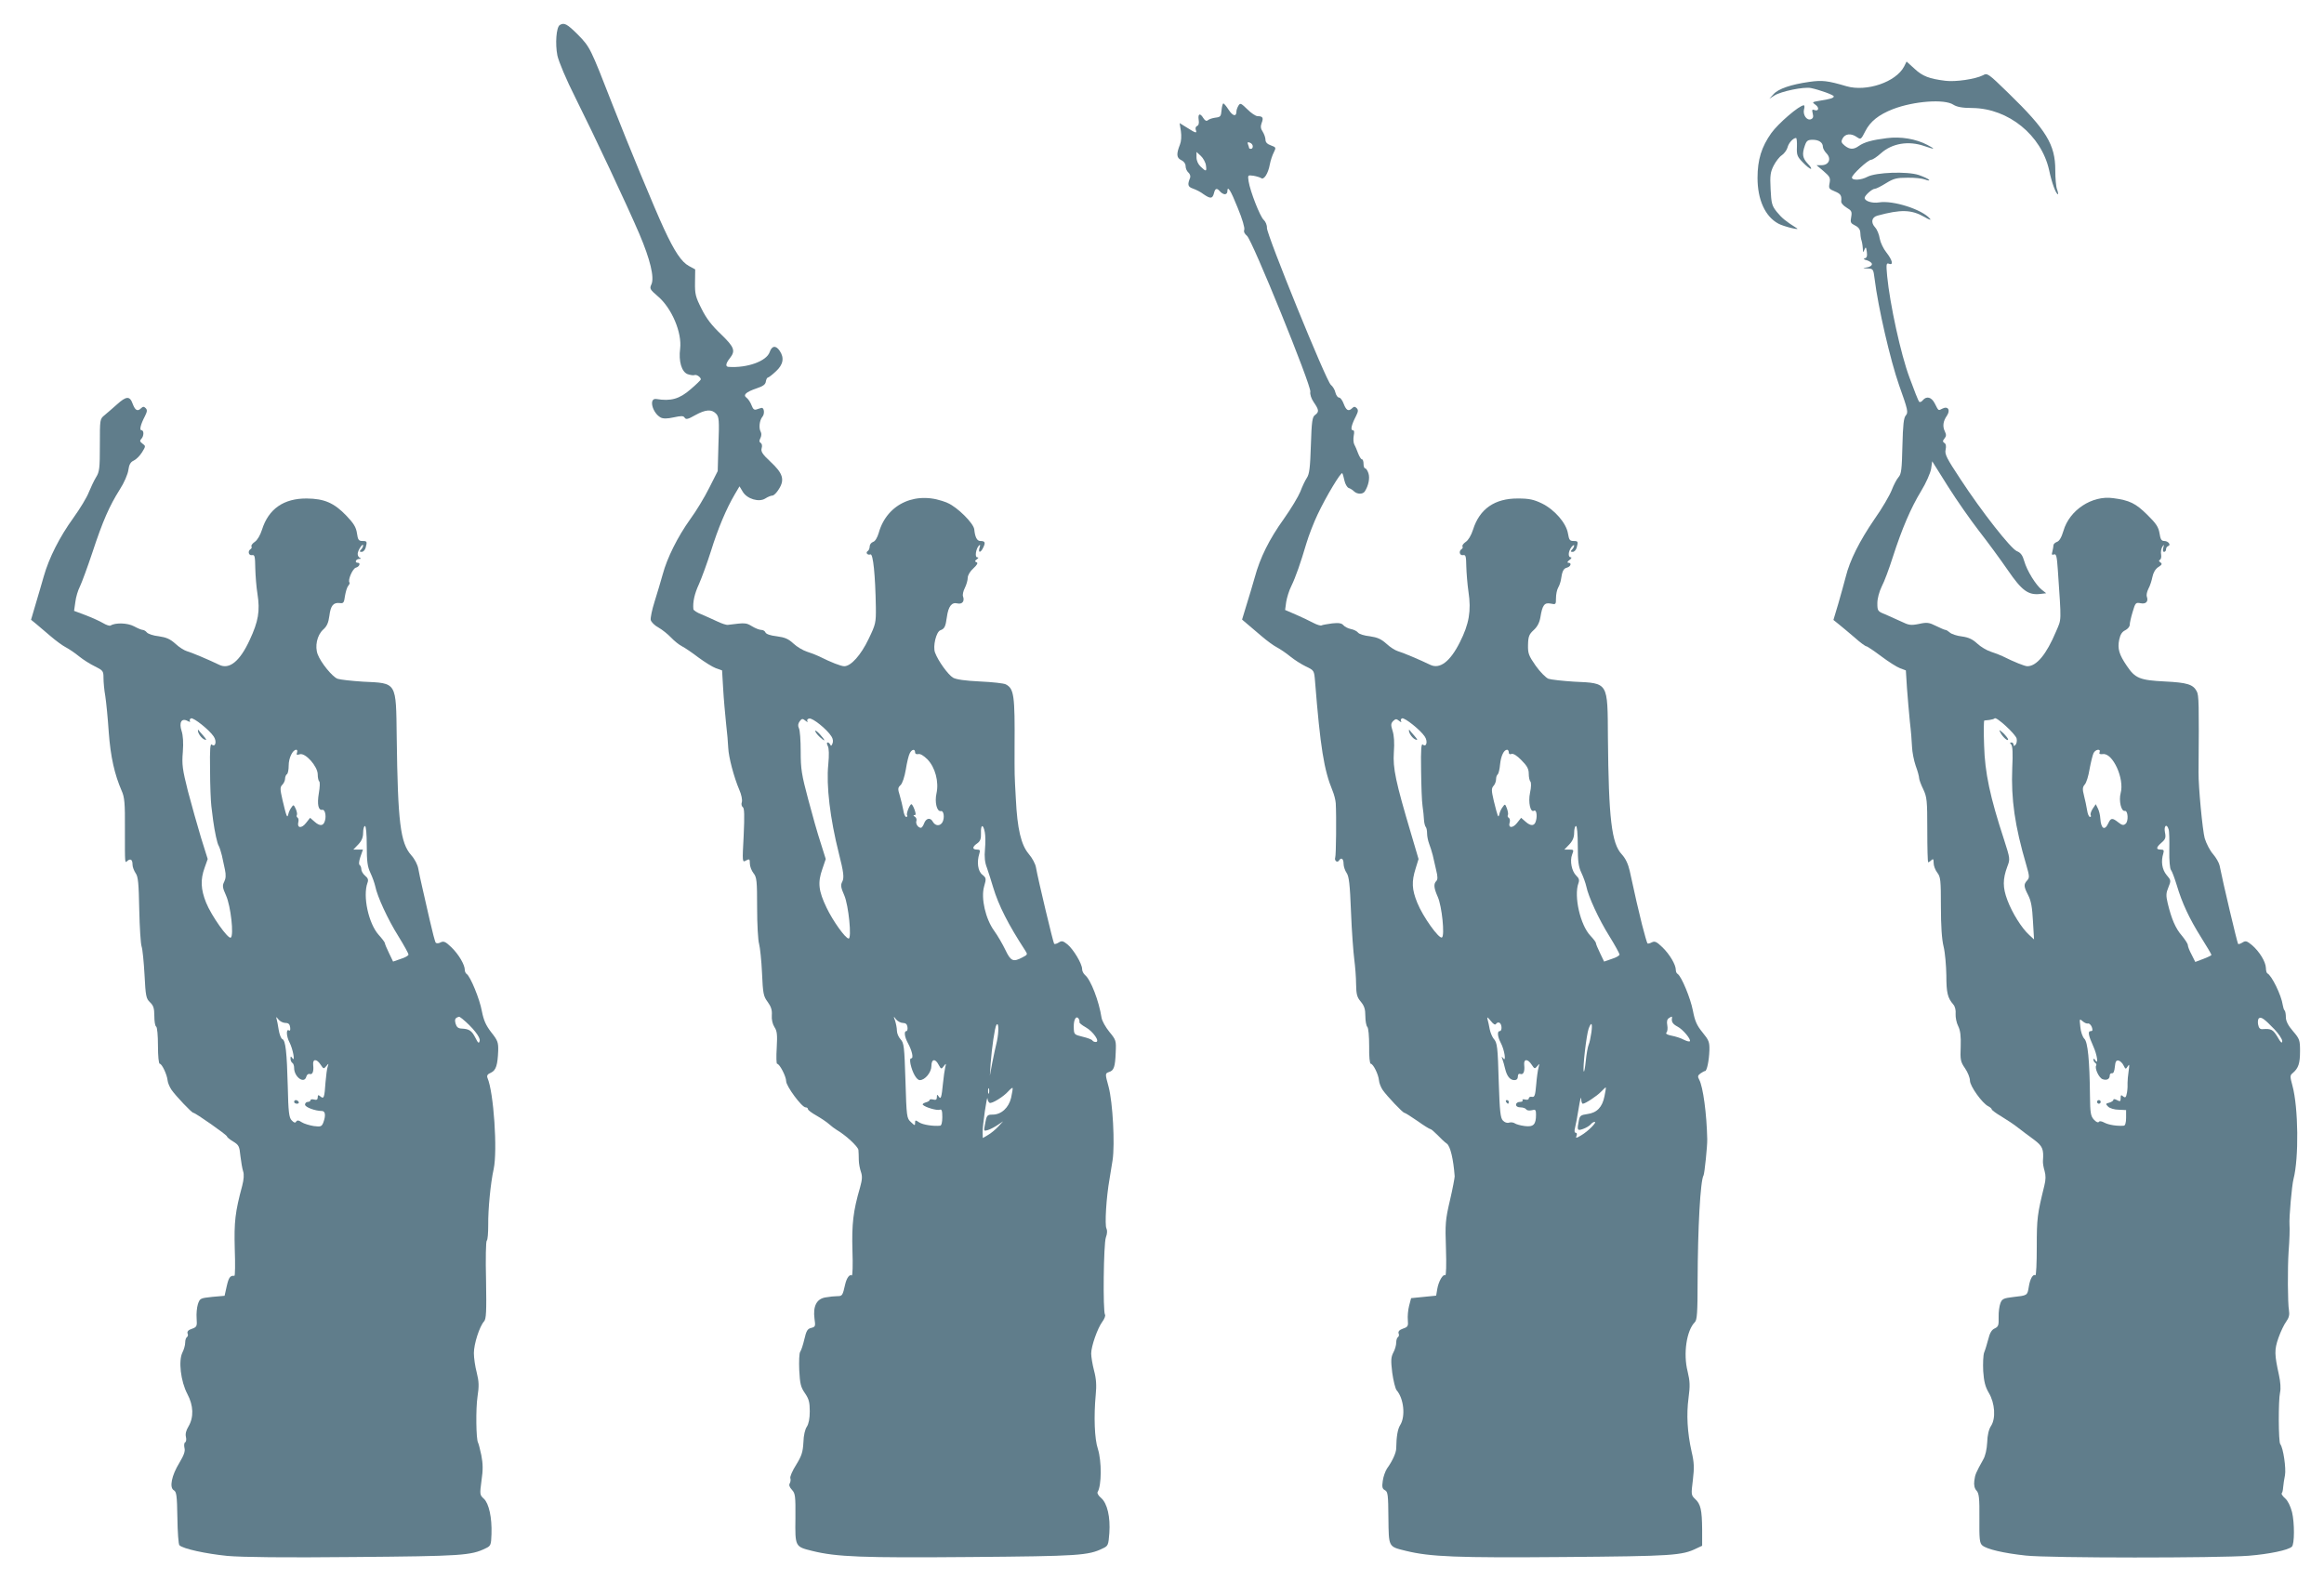 <?xml version="1.0" standalone="no"?>
<!DOCTYPE svg PUBLIC "-//W3C//DTD SVG 20010904//EN"
 "http://www.w3.org/TR/2001/REC-SVG-20010904/DTD/svg10.dtd">
<svg version="1.0" xmlns="http://www.w3.org/2000/svg"
 width="1280pt" height="871pt" viewBox="0 0 1280 871"
 preserveAspectRatio="xMidYMid meet">
<g transform="translate(0,871) scale(0.1,-0.1)"
fill="#607d8b" stroke="none">
<path d="M3083 8572 c-19 -12 -26 -103 -13 -168 8 -35 47 -129 100 -234 104
-208 283 -589 352 -750 59 -139 83 -238 66 -276 -11 -24 -9 -28 35 -66 77 -65
134 -201 123 -289 -9 -69 8 -127 41 -140 15 -5 32 -8 39 -5 11 4 34 -12 34
-24 0 -3 -25 -28 -57 -55 -61 -53 -108 -66 -188 -53 -43 7 -23 -76 24 -102 14
-7 36 -7 72 1 42 9 53 9 60 -2 7 -11 18 -9 58 14 58 32 91 34 116 7 15 -17 17
-35 12 -167 l-4 -148 -47 -93 c-26 -52 -72 -128 -103 -170 -71 -99 -129 -216
-153 -306 -11 -39 -31 -107 -45 -151 -14 -44 -23 -89 -21 -100 3 -12 22 -31
43 -42 21 -12 52 -37 69 -55 17 -18 44 -40 60 -48 16 -8 57 -36 91 -62 34 -25
77 -52 96 -59 l34 -12 6 -101 c3 -56 11 -141 16 -191 6 -49 11 -110 12 -135 2
-50 31 -161 61 -231 12 -27 17 -55 14 -67 -4 -11 -2 -23 5 -28 9 -5 10 -46 5
-156 -8 -149 -8 -150 13 -138 19 10 21 8 21 -17 0 -15 9 -39 20 -53 18 -22 20
-42 20 -190 0 -91 5 -181 11 -200 5 -19 13 -91 16 -160 5 -114 8 -128 31 -159
19 -26 25 -45 23 -73 -2 -24 4 -49 14 -65 15 -22 17 -42 13 -115 -3 -48 -2
-88 2 -88 14 0 50 -70 50 -96 0 -27 86 -144 107 -144 7 0 13 -4 13 -10 0 -5
21 -21 48 -36 26 -15 57 -36 69 -47 12 -11 31 -25 41 -31 50 -29 119 -93 120
-111 1 -11 2 -36 2 -55 0 -19 6 -49 12 -66 8 -23 7 -42 -5 -85 -38 -130 -46
-201 -42 -347 3 -82 1 -141 -4 -138 -12 8 -28 -14 -36 -49 -14 -62 -16 -65
-43 -65 -15 0 -44 -3 -66 -7 -48 -8 -69 -48 -60 -117 6 -42 5 -45 -18 -51 -21
-5 -27 -16 -38 -63 -7 -31 -18 -63 -23 -69 -5 -7 -7 -52 -5 -100 4 -75 8 -94
31 -127 22 -32 27 -50 27 -100 0 -41 -6 -69 -16 -85 -10 -14 -18 -48 -19 -86
-3 -53 -9 -74 -40 -124 -21 -33 -35 -66 -32 -74 3 -8 1 -20 -3 -28 -6 -9 -2
-21 12 -36 18 -20 20 -33 19 -156 -2 -157 -2 -157 91 -180 136 -34 279 -39
874 -34 596 5 648 8 729 48 28 13 30 18 35 84 6 88 -11 163 -45 193 -15 12
-23 27 -20 32 23 37 23 171 2 238 -19 56 -23 180 -12 299 5 50 3 87 -9 132 -9
34 -16 77 -16 95 0 40 35 140 62 176 11 15 18 33 14 38 -12 19 -8 391 5 426 8
21 8 39 3 49 -10 18 -1 172 17 272 5 33 13 80 17 105 13 89 1 316 -22 403 -20
73 -20 74 3 82 26 8 33 28 36 107 3 66 2 69 -35 114 -21 26 -40 60 -43 78 -14
91 -59 209 -91 235 -9 8 -16 22 -16 33 0 29 -48 109 -81 136 -24 19 -31 21
-48 10 -11 -7 -22 -10 -25 -7 -5 5 -89 356 -100 420 -3 20 -21 53 -40 75 -42
50 -63 137 -71 304 -8 142 -7 126 -7 285 2 285 -3 321 -48 345 -11 6 -75 13
-142 16 -83 4 -132 11 -149 21 -27 16 -82 92 -99 138 -13 34 6 114 29 123 23
8 29 20 36 72 8 60 27 84 58 76 27 -6 41 12 31 39 -3 8 1 29 10 46 9 18 16 43
16 56 0 14 13 36 31 52 22 21 27 30 17 34 -10 4 -10 7 2 16 10 7 11 11 2 11
-14 0 -7 48 10 65 7 7 8 2 3 -12 -9 -31 7 -29 21 2 13 27 9 35 -17 35 -18 0
-29 22 -33 64 -4 34 -93 122 -146 145 -167 72 -334 0 -380 -164 -8 -27 -20
-47 -31 -50 -11 -4 -19 -15 -19 -25 0 -10 -5 -22 -10 -25 -15 -9 -2 -25 14
-19 15 6 27 -114 30 -291 1 -86 -1 -94 -40 -175 -42 -88 -97 -150 -134 -150
-18 0 -72 21 -140 55 -14 7 -43 18 -65 25 -22 7 -56 27 -75 45 -28 26 -47 34
-92 40 -35 4 -58 12 -62 21 -3 8 -13 14 -23 14 -10 0 -33 9 -51 20 -33 20 -37
20 -132 8 -8 -2 -35 7 -60 19 -25 12 -64 29 -87 39 -24 9 -43 22 -44 28 -4 40
6 85 31 139 15 34 45 116 66 182 38 123 85 234 131 312 l26 44 18 -30 c24 -40
90 -59 124 -37 14 9 31 16 39 16 8 0 24 16 36 36 33 52 22 87 -46 150 -46 43
-54 57 -49 75 4 13 2 24 -5 29 -9 5 -9 13 -2 26 6 12 7 26 2 35 -12 20 -7 64
9 83 14 16 10 52 -5 49 -5 -1 -17 -5 -26 -8 -13 -5 -20 0 -28 21 -6 16 -18 35
-27 42 -23 16 -6 32 55 53 34 11 48 21 50 37 2 12 7 22 11 22 4 0 24 15 44 34
41 37 48 75 21 114 -21 31 -43 28 -55 -8 -18 -50 -124 -88 -226 -81 -19 1 -16
19 7 48 32 41 25 60 -49 132 -50 47 -81 87 -107 140 -33 65 -37 81 -36 145 l1
72 -35 19 c-40 22 -78 77 -138 207 -49 105 -197 463 -283 683 -122 313 -123
315 -189 383 -61 61 -77 69 -101 54z m1496 -3918 c9 -13 11 -29 6 -40 -5 -13
-9 -15 -12 -6 -3 6 -9 12 -14 12 -6 0 -6 -7 0 -19 7 -12 8 -49 3 -102 -12
-116 10 -299 58 -489 27 -106 30 -135 19 -157 -10 -18 -8 -32 11 -75 24 -55
42 -239 24 -238 -18 1 -86 96 -121 169 -45 93 -50 139 -24 213 l19 56 -28 89
c-16 48 -47 157 -69 241 -36 135 -41 166 -41 263 0 61 -4 118 -10 128 -6 13
-5 24 4 37 12 16 16 17 32 4 10 -8 15 -10 11 -3 -4 7 0 13 10 15 19 4 97 -59
122 -98z m461 -88 c0 -9 7 -12 18 -10 10 3 29 -8 50 -29 43 -44 64 -124 50
-187 -11 -49 2 -102 24 -98 16 4 22 -36 9 -61 -13 -23 -39 -22 -53 2 -13 25
-37 21 -48 -8 -5 -14 -13 -25 -18 -25 -15 0 -30 22 -25 37 3 8 0 19 -8 24 -9
5 -10 9 -2 9 8 0 8 7 0 30 -6 17 -14 30 -17 30 -9 0 -30 -52 -24 -61 3 -5 1
-9 -5 -9 -6 0 -13 17 -16 38 -4 20 -12 56 -19 79 -12 38 -11 44 4 58 10 9 22
45 29 86 6 39 16 80 22 90 11 22 29 25 29 5z m384 -440 c4 -19 4 -61 1 -94 -4
-42 -1 -73 11 -103 8 -24 24 -72 34 -107 30 -100 84 -206 176 -347 15 -23 14
-24 -15 -39 -51 -27 -64 -21 -94 42 -15 31 -42 78 -61 104 -48 66 -74 180 -56
244 13 45 12 48 -10 66 -24 19 -31 69 -16 116 6 18 3 22 -13 22 -27 0 -27 15
1 34 17 12 22 25 21 56 -2 49 12 53 21 6z m-451 -1051 c15 0 23 -7 25 -22 2
-13 -1 -23 -6 -23 -14 0 -10 -32 8 -65 23 -42 33 -85 19 -85 -7 0 -8 -11 -4
-32 11 -49 34 -88 51 -88 29 0 64 43 64 78 0 39 21 43 40 6 13 -24 15 -25 28
-7 13 17 14 16 8 -7 -3 -14 -9 -52 -12 -85 -8 -81 -12 -94 -24 -75 -8 12 -10
12 -10 -4 0 -13 -5 -17 -20 -13 -11 3 -20 2 -20 -3 0 -4 -10 -10 -22 -13 -12
-4 -19 -9 -15 -13 13 -14 79 -33 93 -27 11 4 14 -6 14 -41 0 -29 -5 -47 -12
-47 -37 -4 -95 5 -115 18 -21 14 -23 14 -23 -3 0 -16 -2 -15 -23 5 -23 21 -24
28 -30 228 -6 188 -8 208 -27 228 -11 12 -20 33 -20 47 0 15 -5 39 -10 55 -10
27 -9 27 5 8 9 -11 26 -20 38 -20z m972 5 c-2 -4 13 -17 35 -29 41 -23 81 -81
55 -81 -8 0 -16 4 -19 9 -3 5 -27 14 -53 20 -48 12 -48 12 -49 54 -1 42 14 66
28 44 3 -6 5 -14 3 -17z m-454 -105 c-7 -27 -18 -81 -26 -120 l-13 -70 4 65
c7 91 23 201 32 214 13 20 14 -37 3 -89z m-44 -287 c-3 -7 -5 -2 -5 12 0 14 2
19 5 13 2 -7 2 -19 0 -25z m122 -25 c-13 -55 -54 -93 -102 -93 -30 0 -33 -3
-42 -54 -7 -37 -7 -38 16 -31 13 4 38 17 54 28 l30 20 -27 -29 c-15 -16 -40
-37 -56 -46 l-29 -17 -1 32 c-1 34 25 214 27 185 1 -9 5 -19 11 -23 11 -7 77
33 104 64 11 12 21 20 23 18 2 -2 -2 -26 -8 -54z"/>
<path d="M4490 4683 c0 -5 11 -20 25 -33 14 -13 25 -21 25 -17 0 3 -11 18 -25
33 -14 15 -25 23 -25 17z"/>
<path d="M10487 8343 c-45 -85 -206 -140 -317 -108 -105 31 -134 34 -205 24
-99 -14 -171 -38 -197 -68 l-23 -25 28 18 c37 23 162 49 201 41 48 -10 126
-38 126 -46 0 -9 -20 -15 -78 -24 -42 -7 -43 -8 -23 -22 23 -16 18 -38 -6 -29
-12 5 -14 1 -9 -19 5 -19 2 -27 -10 -32 -23 -8 -45 24 -38 54 4 12 3 23 -1 23
-25 0 -140 -99 -179 -153 -54 -76 -76 -147 -76 -247 0 -120 42 -213 115 -252
29 -16 125 -39 101 -25 -62 39 -82 56 -110 90 -27 34 -30 46 -34 125 -4 76 -1
94 17 130 12 23 32 49 45 57 13 9 27 28 31 42 6 25 30 52 47 53 4 0 6 -22 5
-49 -2 -45 2 -54 32 -85 19 -20 39 -36 45 -36 5 0 -2 13 -17 28 -29 31 -33 52
-16 101 9 26 16 31 43 31 34 0 56 -15 56 -39 0 -8 9 -25 21 -37 27 -29 12 -64
-29 -64 l-27 0 39 -33 c35 -30 38 -37 33 -65 -6 -29 -4 -33 28 -46 34 -14 39
-23 36 -56 -1 -9 13 -24 30 -34 27 -16 30 -22 25 -51 -6 -30 -3 -35 21 -47 19
-9 28 -22 29 -38 1 -14 2 -29 4 -35 6 -20 8 -30 10 -55 1 -23 2 -23 9 -5 7 17
9 15 13 -12 3 -24 0 -33 -11 -36 -10 -2 -6 -7 12 -11 15 -5 27 -14 27 -21 0
-8 -12 -16 -27 -18 -27 -4 -27 -4 3 -6 31 -1 32 -3 39 -58 19 -155 86 -446
135 -586 48 -134 51 -149 37 -165 -12 -13 -16 -51 -19 -168 -3 -129 -6 -155
-21 -172 -10 -11 -27 -43 -38 -72 -11 -28 -53 -101 -95 -160 -82 -120 -136
-227 -158 -317 -8 -32 -27 -98 -41 -148 l-27 -90 31 -25 c17 -14 56 -46 86
-72 30 -27 59 -48 64 -48 5 0 42 -25 82 -55 40 -30 87 -60 104 -66 l32 -12 6
-96 c4 -53 11 -136 16 -186 6 -49 11 -112 12 -140 1 -27 10 -74 20 -103 11
-29 19 -60 19 -68 0 -8 10 -36 23 -62 20 -43 22 -61 22 -224 0 -98 2 -178 5
-178 3 0 11 5 18 12 9 9 12 6 12 -16 0 -15 9 -39 20 -53 18 -23 20 -41 20
-187 0 -106 5 -182 15 -221 8 -33 14 -104 15 -158 0 -96 7 -124 38 -160 10
-11 15 -32 13 -53 -1 -18 5 -49 14 -66 12 -24 16 -55 14 -113 -3 -73 -1 -84
24 -120 15 -22 27 -52 27 -68 0 -30 68 -125 101 -141 10 -5 19 -13 19 -17 0
-4 24 -22 53 -39 28 -17 71 -45 93 -63 23 -18 62 -47 88 -66 46 -35 53 -51 48
-116 -1 -11 3 -36 9 -55 7 -25 7 -48 -1 -80 -39 -159 -42 -180 -42 -338 0 -89
-3 -160 -8 -157 -13 8 -29 -19 -36 -64 -8 -48 -7 -47 -87 -56 -51 -6 -60 -10
-69 -33 -6 -15 -11 -50 -10 -78 1 -44 -1 -52 -22 -62 -16 -7 -27 -25 -35 -59
-7 -26 -17 -60 -23 -74 -5 -14 -7 -60 -5 -102 4 -57 11 -86 31 -120 34 -57 39
-141 12 -182 -12 -18 -20 -51 -21 -90 -2 -38 -10 -75 -22 -95 -40 -72 -45 -83
-49 -117 -3 -24 1 -42 12 -54 14 -15 17 -41 16 -153 -1 -114 1 -136 16 -149
24 -21 118 -43 240 -56 127 -14 1060 -14 1227 -1 112 9 219 31 238 50 15 13
15 132 1 190 -9 34 -23 63 -38 76 -14 12 -22 25 -19 28 4 3 7 18 8 33 1 16 6
45 10 66 7 37 -9 151 -26 172 -10 13 -11 240 -1 285 5 21 2 58 -6 95 -25 114
-26 139 -3 205 12 34 31 74 43 90 15 21 19 37 15 62 -7 38 -8 233 -2 323 5 63
7 127 5 148 -3 38 13 218 22 252 30 115 27 395 -6 515 -14 52 -14 56 3 70 30
26 39 52 39 119 0 61 -2 68 -39 111 -27 31 -39 56 -39 76 0 17 -3 34 -7 38 -4
3 -8 17 -10 29 -8 56 -62 165 -85 175 -4 2 -8 16 -8 30 -1 34 -36 91 -77 126
-28 23 -35 25 -52 14 -11 -7 -22 -10 -24 -8 -5 6 -84 340 -102 432 -3 15 -19
43 -36 63 -17 19 -37 58 -46 87 -12 43 -35 285 -34 363 3 381 2 425 -10 447
-20 38 -53 48 -175 54 -138 7 -164 17 -210 86 -43 63 -52 95 -42 144 6 29 16
44 33 52 14 7 25 20 25 30 0 10 7 42 16 71 15 51 17 53 44 48 30 -6 44 10 34
37 -3 8 1 27 9 43 9 16 18 45 22 65 5 24 16 43 32 54 21 13 23 18 12 26 -9 6
-10 11 -3 14 6 3 9 15 7 28 -3 14 0 32 6 43 11 16 11 16 6 -4 -4 -14 -2 -23 4
-23 6 0 11 6 11 14 0 8 5 16 12 18 17 6 0 28 -22 28 -15 0 -21 9 -26 43 -6 34
-18 53 -68 102 -63 62 -96 79 -188 91 -116 16 -240 -66 -273 -180 -11 -37 -23
-57 -36 -61 -10 -4 -19 -12 -19 -18 0 -7 -3 -22 -6 -35 -5 -17 -3 -21 9 -16
12 4 16 -10 21 -85 20 -297 21 -267 -10 -340 -53 -126 -107 -191 -158 -191
-14 0 -72 23 -136 55 -14 7 -43 18 -65 25 -22 7 -56 27 -75 45 -26 24 -48 34
-84 39 -27 3 -57 13 -66 21 -9 8 -20 15 -25 15 -4 0 -28 10 -52 22 -38 19 -50
21 -94 11 -45 -9 -56 -7 -97 13 -26 12 -66 30 -89 40 -41 16 -43 19 -43 61 0
26 10 63 24 92 14 26 41 99 61 162 51 158 99 270 156 364 27 44 51 99 55 122
l6 42 86 -137 c47 -75 125 -186 172 -247 47 -60 118 -157 158 -215 78 -114
113 -139 178 -132 l34 4 -24 19 c-33 26 -82 105 -97 158 -9 32 -20 47 -41 55
-34 15 -193 217 -310 396 -76 115 -88 138 -82 163 4 19 2 32 -7 37 -10 7 -10
11 1 25 10 12 10 21 2 38 -14 28 -10 57 11 87 21 31 6 55 -25 39 -23 -12 -20
-14 -42 29 -18 35 -45 42 -66 17 -7 -9 -16 -12 -20 -8 -4 4 -28 64 -53 133
-48 128 -108 405 -123 559 -6 66 -5 74 10 68 26 -10 19 20 -14 62 -17 21 -33
55 -37 77 -3 21 -14 49 -25 61 -25 27 -20 56 12 65 129 35 187 34 259 -7 27
-16 39 -19 31 -10 -42 51 -205 103 -281 90 -37 -6 -79 7 -79 25 0 13 41 50 56
50 7 0 35 14 62 31 42 26 59 30 118 30 38 1 82 -4 97 -10 16 -6 26 -7 22 -2
-3 5 -28 17 -57 27 -64 21 -235 15 -283 -10 -35 -19 -85 -21 -85 -4 0 16 89
98 106 98 8 0 32 16 53 35 62 56 153 71 241 40 58 -20 63 -18 15 7 -63 33
-146 47 -223 37 -81 -10 -124 -22 -154 -43 -29 -21 -51 -20 -78 2 -19 16 -21
22 -11 40 14 26 47 29 78 7 22 -15 23 -14 47 33 27 53 73 90 152 121 115 44
284 57 333 24 19 -12 49 -18 106 -18 198 -3 378 -150 421 -342 15 -72 38 -133
49 -133 2 0 0 12 -5 26 -6 14 -10 62 -10 107 0 140 -49 221 -258 424 -113 110
-116 112 -141 98 -42 -21 -151 -37 -206 -30 -89 11 -126 25 -170 66 l-44 40
-14 -28z m620 -3701 c3 -13 0 -29 -6 -35 -8 -8 -11 -8 -11 1 0 7 -5 12 -12 12
-9 0 -9 -3 -1 -11 8 -8 10 -49 6 -129 -7 -173 14 -319 77 -534 18 -62 19 -71
5 -86 -20 -22 -19 -33 6 -82 16 -31 22 -67 26 -142 l6 -101 -27 25 c-41 37
-94 122 -120 192 -26 69 -26 115 0 185 16 41 15 44 -19 150 -76 232 -105 367
-109 516 -3 75 -2 137 1 138 3 0 16 2 28 3 13 2 26 5 29 9 10 10 114 -86 121
-111z m457 -76 c-4 -9 2 -12 18 -10 54 8 120 -135 98 -215 -11 -42 3 -102 23
-98 18 3 21 -58 4 -71 -11 -10 -20 -8 -40 8 -33 26 -41 25 -55 -5 -20 -43 -40
-31 -44 26 -1 19 -7 44 -14 57 l-11 22 -17 -25 c-9 -14 -14 -30 -11 -35 3 -6
2 -10 -4 -10 -6 0 -13 17 -16 38 -3 20 -11 56 -17 80 -9 35 -8 46 4 60 9 9 21
48 27 86 7 38 17 78 22 88 11 21 41 25 33 4z m380 -424 c4 -10 5 -62 4 -115
-1 -57 3 -101 9 -109 6 -7 20 -45 32 -84 29 -98 69 -184 135 -289 31 -49 56
-92 56 -95 0 -3 -20 -13 -44 -22 l-45 -17 -20 40 c-12 22 -21 45 -21 53 0 7
-15 30 -33 52 -35 40 -57 92 -78 179 -10 42 -9 56 4 87 15 37 15 39 -10 68
-25 30 -32 75 -18 119 5 17 2 21 -14 21 -28 0 -26 12 4 38 22 19 25 28 19 57
-7 37 10 50 20 17z m583 -1102 c23 -24 43 -54 43 -65 -1 -15 -8 -9 -26 23 -25
41 -35 46 -80 43 -16 -2 -23 5 -27 26 -3 15 0 31 5 34 13 8 28 -2 85 -61z
m-1027 32 c6 2 16 -7 21 -19 6 -17 5 -23 -6 -23 -17 0 -13 -23 14 -83 22 -48
30 -107 11 -77 -6 9 -10 10 -10 3 0 -6 5 -15 10 -18 6 -4 8 -10 5 -15 -9 -15
16 -69 36 -75 23 -8 39 1 39 21 0 8 6 13 13 12 7 -2 13 11 15 35 3 29 7 37 20
35 9 -2 22 -14 28 -27 11 -22 12 -22 23 -5 10 15 10 10 5 -26 -4 -25 -6 -54
-6 -65 1 -11 0 -35 -3 -53 -5 -28 -9 -31 -21 -22 -11 10 -14 9 -14 -9 0 -19
-3 -20 -20 -11 -11 6 -20 7 -20 2 0 -6 -10 -12 -22 -16 -21 -5 -22 -7 -7 -22
9 -9 35 -17 58 -17 l41 -2 0 -42 c0 -27 -5 -43 -12 -44 -37 -3 -82 4 -106 16
-16 9 -29 11 -32 5 -4 -6 -16 0 -27 12 -18 20 -21 36 -22 133 -2 195 -12 295
-31 313 -10 10 -20 39 -22 65 -5 45 -5 47 12 32 10 -9 23 -15 30 -13z"/>
<path d="M11018 4674 c13 -25 42 -50 42 -37 0 5 -12 20 -26 34 -24 21 -26 22
-16 3z"/>
<path d="M11550 2640 c0 -5 5 -10 10 -10 6 0 10 5 10 10 0 6 -4 10 -10 10 -5
0 -10 -4 -10 -10z"/>
<path d="M6821 8128 c-6 -10 -11 -24 -11 -32 0 -30 -20 -26 -42 8 -13 20 -26
36 -30 36 -4 0 -8 -17 -10 -37 -3 -34 -6 -38 -33 -41 -16 -2 -35 -8 -42 -14
-8 -7 -16 -3 -25 11 -18 30 -31 26 -26 -9 3 -18 0 -31 -9 -34 -7 -3 -10 -12
-7 -21 8 -21 0 -19 -47 11 l-42 26 7 -44 c4 -27 2 -57 -5 -74 -21 -53 -19 -74
7 -86 15 -7 24 -20 24 -33 0 -13 7 -28 15 -35 9 -8 13 -20 10 -29 -16 -39 -13
-50 16 -60 17 -6 43 -19 58 -31 38 -26 49 -25 57 5 7 29 16 31 34 10 7 -8 19
-15 26 -15 8 0 14 7 14 15 0 36 18 8 57 -90 25 -60 40 -111 36 -121 -4 -11 2
-22 15 -33 28 -21 355 -826 349 -859 -3 -13 5 -38 19 -58 29 -42 30 -53 7 -70
-15 -10 -19 -35 -23 -166 -4 -123 -8 -159 -22 -180 -10 -15 -26 -49 -36 -76
-11 -27 -51 -94 -90 -149 -82 -114 -132 -216 -161 -323 -12 -41 -32 -111 -46
-154 l-24 -79 27 -23 c15 -13 51 -44 80 -68 29 -25 67 -53 85 -62 17 -9 50
-31 73 -50 22 -18 61 -43 86 -55 46 -22 46 -22 51 -83 29 -363 49 -487 96
-601 9 -21 17 -53 18 -70 4 -72 2 -286 -3 -299 -6 -17 12 -31 21 -16 12 19 25
10 25 -18 0 -15 8 -38 17 -51 13 -19 18 -62 24 -215 4 -105 13 -222 18 -261 5
-38 10 -100 10 -137 1 -56 5 -71 26 -96 19 -23 25 -41 25 -79 0 -27 5 -54 11
-60 6 -6 10 -50 10 -107 -1 -56 3 -96 9 -96 13 0 42 -58 45 -91 1 -14 10 -38
21 -54 24 -34 110 -125 119 -125 4 0 36 -20 72 -45 35 -25 67 -45 72 -45 4 0
21 -15 38 -32 17 -18 40 -40 52 -48 19 -14 36 -85 43 -180 0 -8 -11 -68 -26
-132 -25 -107 -27 -129 -22 -268 3 -86 1 -148 -4 -145 -13 8 -37 -34 -44 -76
l-6 -36 -69 -7 -69 -7 -11 -42 c-6 -23 -9 -59 -7 -79 3 -33 0 -38 -27 -47 -20
-7 -27 -16 -24 -26 4 -8 2 -17 -3 -20 -6 -4 -10 -17 -10 -31 0 -14 -7 -39 -16
-55 -13 -25 -14 -44 -6 -110 6 -44 17 -88 24 -97 40 -46 50 -144 20 -192 -14
-22 -21 -63 -22 -128 0 -24 -20 -69 -51 -112 -9 -14 -20 -44 -23 -67 -5 -34
-3 -44 12 -52 16 -8 18 -26 19 -152 2 -164 -1 -158 96 -182 135 -33 280 -39
873 -34 596 5 648 8 729 48 l30 14 0 90 c-1 107 -8 140 -39 168 -22 21 -22 25
-12 105 8 67 7 96 -7 155 -24 107 -29 206 -17 296 9 68 8 91 -5 146 -25 98 -6
226 40 272 12 12 15 53 15 226 1 292 15 555 33 583 5 10 21 160 20 199 -3 141
-23 288 -44 327 -10 18 -8 24 7 35 10 7 21 13 25 13 10 0 22 56 24 115 1 45
-3 55 -38 98 -32 39 -42 63 -53 120 -13 68 -63 189 -84 202 -6 3 -10 13 -10
22 0 29 -34 86 -73 124 -33 32 -43 36 -59 28 -11 -6 -22 -8 -24 -6 -3 3 -16
49 -30 103 -23 92 -35 146 -68 297 -9 39 -23 68 -43 90 -57 60 -73 197 -77
644 -2 308 4 299 -187 308 -63 4 -126 11 -141 16 -14 6 -46 38 -70 72 -39 56
-43 68 -42 115 1 46 6 58 31 81 20 18 32 41 37 70 11 68 22 83 57 76 28 -6 29
-5 29 30 0 20 5 46 12 58 7 12 13 31 15 42 7 49 14 63 33 68 22 6 28 27 8 27
-8 0 -5 7 6 15 11 8 14 15 8 15 -17 0 -15 32 3 56 8 10 15 14 15 9 0 -6 -5
-16 -12 -23 -9 -9 -8 -12 4 -12 9 0 18 10 22 23 9 34 8 37 -18 37 -20 0 -24 6
-30 41 -9 57 -74 132 -144 166 -44 21 -69 27 -131 27 -128 1 -212 -57 -248
-172 -10 -31 -26 -58 -40 -67 -13 -9 -21 -20 -18 -25 3 -5 1 -11 -5 -15 -17
-11 -11 -36 8 -33 15 3 17 -6 18 -62 1 -36 6 -99 12 -140 16 -105 3 -178 -47
-277 -54 -108 -111 -151 -164 -125 -53 26 -155 69 -178 75 -14 4 -43 22 -63
41 -29 26 -50 35 -91 41 -30 3 -59 12 -65 20 -6 8 -24 17 -40 20 -16 3 -34 13
-41 21 -9 11 -25 14 -62 10 -27 -4 -53 -8 -58 -11 -5 -3 -25 3 -46 14 -21 11
-64 32 -97 46 l-58 25 6 44 c4 24 16 64 28 87 25 52 51 127 83 235 13 44 41
116 62 160 47 100 130 237 136 227 3 -4 8 -23 12 -41 4 -18 14 -36 23 -40 10
-3 23 -12 30 -19 17 -16 48 -17 59 0 20 31 29 73 20 100 -5 15 -13 27 -18 27
-5 0 -9 11 -9 25 0 14 -4 25 -9 25 -5 0 -14 15 -21 33 -6 17 -16 40 -21 49 -5
9 -6 31 -3 48 4 20 3 30 -5 30 -14 0 -8 29 17 77 13 26 14 35 4 45 -9 9 -15 9
-24 0 -20 -20 -33 -14 -47 23 -7 19 -18 35 -26 35 -7 0 -16 12 -20 28 -3 15
-15 34 -25 42 -25 19 -352 824 -352 864 1 16 -8 36 -18 45 -20 18 -74 156 -83
212 -5 35 -5 35 26 31 18 -3 37 -9 43 -13 15 -12 39 25 48 76 4 21 14 51 22
66 13 26 12 28 -16 38 -20 7 -30 17 -30 31 0 11 -7 31 -15 44 -12 17 -13 30
-6 49 11 28 6 37 -22 37 -11 0 -36 17 -57 38 -35 34 -39 36 -49 20z m79 -224
c0 -8 -4 -14 -10 -14 -5 0 -10 2 -10 4 0 2 -3 12 -6 20 -5 12 -2 15 10 10 9
-3 16 -12 16 -20z m-258 -105 c5 -35 1 -36 -29 -7 -14 13 -23 33 -23 51 l0 30
24 -22 c13 -12 26 -36 28 -52z m1205 -3146 c18 -26 10 -61 -10 -45 -9 8 -12
-22 -10 -141 1 -84 4 -172 8 -197 4 -25 7 -59 8 -77 1 -17 6 -35 10 -39 4 -4
7 -20 7 -35 0 -15 5 -40 11 -56 6 -15 15 -44 20 -63 4 -19 13 -57 19 -83 9
-36 9 -52 1 -60 -16 -16 -14 -38 8 -88 23 -52 39 -213 23 -223 -16 -10 -105
114 -136 191 -30 74 -32 116 -9 189 l16 52 -41 139 c-85 286 -101 361 -95 449
4 52 1 94 -7 118 -10 32 -10 40 3 54 14 13 18 13 33 1 10 -8 15 -9 11 -2 -4 6
-1 13 5 16 15 5 102 -65 125 -100z m463 -88 c0 -9 6 -12 15 -8 10 3 30 -9 55
-35 31 -31 40 -48 40 -74 0 -19 4 -38 9 -43 5 -6 5 -31 -2 -62 -11 -53 2 -111
22 -99 12 8 19 -24 11 -54 -7 -31 -28 -33 -58 -6 l-24 21 -23 -29 c-24 -30
-50 -28 -40 4 3 10 1 21 -5 25 -6 3 -8 10 -5 15 3 5 0 21 -5 36 -10 26 -11 27
-24 8 -8 -10 -16 -28 -18 -39 -6 -24 -8 -17 -31 75 -13 56 -13 67 -1 81 8 8
14 25 14 37 0 11 4 23 9 26 4 3 11 28 13 55 5 48 21 81 39 81 5 0 9 -7 9 -15z
m380 -513 c0 -88 4 -116 20 -150 11 -23 23 -57 27 -75 11 -55 68 -180 127
-274 31 -50 56 -96 56 -101 0 -6 -19 -17 -42 -24 l-43 -15 -22 46 c-12 25 -23
50 -23 56 0 5 -14 23 -30 40 -56 58 -93 219 -66 291 6 16 2 27 -12 40 -25 24
-37 81 -23 117 10 25 9 27 -16 27 l-27 0 27 28 c19 20 27 39 27 65 0 20 5 37
10 37 6 0 10 -43 10 -108z m-450 -982 c4 7 13 9 19 6 14 -9 15 -46 1 -46 -15
0 -12 -31 6 -65 20 -37 31 -108 14 -85 -10 12 -11 11 -5 -5 4 -11 11 -35 15
-53 10 -41 27 -62 51 -62 12 0 19 7 19 20 0 12 5 17 14 14 16 -6 25 13 21 49
-4 35 19 36 41 2 16 -24 17 -24 31 -8 13 16 13 16 7 -7 -4 -14 -10 -56 -13
-95 -5 -59 -9 -70 -23 -67 -10 2 -18 -2 -18 -9 0 -6 -8 -9 -20 -6 -11 3 -18 1
-14 -4 3 -5 -4 -9 -15 -9 -12 0 -21 -7 -21 -15 0 -9 9 -15 24 -15 14 0 28 -5
32 -11 3 -6 17 -8 30 -5 21 6 24 3 24 -24 0 -55 -14 -69 -62 -63 -24 3 -48 10
-55 15 -7 5 -21 7 -31 4 -11 -4 -25 1 -35 12 -13 14 -17 52 -22 203 -6 206 -8
225 -29 248 -7 9 -17 32 -21 51 -3 19 -9 44 -12 55 -4 15 0 13 17 -8 16 -20
25 -25 30 -17z m969 33 c-4 -22 4 -34 30 -48 30 -15 77 -72 68 -81 -3 -3 -18
1 -34 9 -16 9 -46 18 -67 22 -25 5 -34 11 -27 18 5 5 7 23 4 39 -4 20 -1 33 8
39 17 11 19 11 18 2z m-444 -80 c-4 -27 -10 -57 -15 -68 -5 -11 -12 -51 -16
-90 -4 -38 -9 -64 -11 -57 -7 18 15 204 27 236 15 40 22 31 15 -21z m72 -352
c-12 -60 -41 -91 -95 -98 -35 -5 -41 -9 -46 -35 -11 -55 -9 -58 23 -47 17 6
35 17 42 25 6 8 16 14 22 14 15 0 -36 -52 -74 -74 -28 -17 -32 -17 -26 -3 4
10 2 17 -4 17 -7 0 -9 10 -4 28 4 15 13 63 20 107 7 44 13 68 14 53 0 -16 4
-28 9 -28 13 0 77 42 100 66 13 13 24 24 26 24 2 0 -1 -22 -7 -49z"/>
<path d="M7760 4686 c0 -16 20 -44 37 -50 13 -5 11 0 -7 21 -14 15 -26 30 -27
32 -2 2 -3 1 -3 -3z"/>
<path d="M8295 2640 c3 -5 8 -10 11 -10 2 0 4 5 4 10 0 6 -5 10 -11 10 -5 0
-7 -4 -4 -10z"/>
<path d="M644 6482 c-23 -20 -53 -47 -68 -59 -26 -21 -26 -22 -26 -165 0 -127
-2 -147 -21 -177 -11 -18 -29 -56 -40 -83 -10 -27 -49 -91 -85 -141 -76 -105
-134 -220 -163 -322 -11 -38 -31 -108 -45 -154 l-25 -85 27 -22 c15 -13 51
-44 80 -68 29 -25 67 -53 85 -62 17 -9 50 -31 73 -50 22 -18 62 -43 87 -55 44
-22 47 -25 47 -63 0 -23 4 -68 10 -101 5 -33 14 -122 19 -199 10 -136 32 -232
71 -322 16 -35 19 -69 18 -210 0 -203 -1 -189 15 -175 17 13 27 5 27 -23 0
-12 8 -32 17 -46 14 -19 17 -55 20 -202 2 -97 8 -189 13 -202 5 -14 12 -84 16
-155 6 -119 9 -132 30 -152 19 -18 24 -33 24 -75 0 -29 4 -56 10 -59 6 -3 10
-50 10 -106 0 -56 4 -99 10 -99 12 0 40 -60 43 -91 1 -13 11 -37 22 -53 24
-34 111 -126 120 -126 11 0 185 -122 185 -130 0 -4 15 -17 34 -28 31 -19 35
-26 40 -79 4 -32 10 -70 15 -85 6 -17 4 -45 -5 -80 -39 -145 -45 -198 -41
-347 3 -83 2 -150 -2 -149 -23 2 -31 -8 -42 -56 l-12 -54 -68 -6 c-66 -7 -68
-8 -79 -40 -6 -19 -9 -54 -7 -79 3 -43 1 -47 -26 -57 -20 -6 -27 -15 -24 -25
4 -8 2 -17 -3 -20 -6 -4 -10 -17 -10 -31 0 -14 -7 -38 -15 -54 -23 -45 -10
-159 27 -229 34 -64 36 -128 6 -179 -13 -21 -18 -41 -14 -57 3 -13 2 -27 -4
-30 -6 -3 -7 -17 -4 -31 5 -18 -3 -40 -28 -82 -43 -70 -56 -136 -31 -151 15
-8 18 -28 20 -151 1 -79 6 -147 11 -152 20 -20 146 -47 265 -59 83 -7 307 -10
697 -6 592 5 644 8 725 48 28 13 30 18 32 79 3 90 -14 168 -42 194 -23 21 -23
24 -13 100 9 60 8 93 -1 140 -7 33 -15 64 -18 69 -11 18 -13 187 -3 253 9 59
8 83 -4 132 -9 33 -16 82 -16 108 0 51 31 147 56 175 12 13 14 54 11 228 -3
116 -1 214 4 217 5 3 8 42 8 87 -1 86 13 231 30 307 22 102 0 424 -34 502 -5
13 0 21 19 29 28 13 37 42 40 122 1 45 -3 56 -38 100 -30 39 -42 66 -52 117
-12 67 -64 193 -84 205 -5 3 -10 13 -10 22 0 29 -34 86 -73 124 -33 32 -43 36
-60 28 -10 -6 -22 -7 -27 -2 -4 4 -19 62 -34 128 -15 66 -33 147 -41 180 -8
33 -17 78 -21 99 -4 23 -20 54 -39 75 -60 68 -74 180 -80 649 -4 309 3 298
-186 307 -63 4 -126 11 -140 16 -29 11 -92 89 -109 134 -17 44 -4 105 29 136
21 18 30 38 35 76 7 57 22 75 57 71 21 -3 24 2 29 39 4 23 11 48 18 56 6 7 10
16 7 18 -11 12 17 77 35 82 20 5 28 27 10 27 -18 0 -11 20 8 21 10 0 12 3 5 6
-7 2 -13 12 -13 22 0 18 29 63 30 46 0 -6 -5 -16 -12 -23 -9 -9 -8 -12 4 -12
9 0 18 10 22 23 9 34 8 37 -18 37 -20 0 -25 6 -30 43 -5 33 -18 54 -58 96 -68
71 -122 94 -218 95 -127 1 -211 -57 -247 -172 -10 -31 -26 -58 -40 -67 -13 -9
-21 -20 -18 -25 3 -5 1 -11 -5 -15 -17 -11 -11 -36 8 -33 15 3 17 -6 18 -72 1
-41 6 -105 12 -141 15 -95 5 -152 -43 -255 -54 -117 -112 -164 -168 -136 -53
26 -155 69 -178 75 -14 4 -43 22 -63 41 -29 26 -50 35 -91 41 -30 3 -59 13
-66 21 -6 8 -17 14 -23 14 -6 0 -28 9 -48 20 -36 19 -102 21 -130 4 -4 -3 -23
3 -41 14 -17 10 -61 30 -95 43 l-64 24 7 49 c3 27 15 66 26 87 10 21 41 105
68 186 57 173 93 255 151 347 24 37 44 84 47 107 4 30 12 44 30 52 13 6 33 26
45 45 21 34 21 35 3 48 -15 11 -16 17 -7 26 15 15 16 48 1 48 -12 0 -5 31 19
77 13 26 14 35 4 45 -9 9 -15 9 -24 0 -20 -20 -33 -14 -47 23 -16 45 -35 44
-87 -3z m533 -1829 c18 -26 10 -61 -10 -45 -9 8 -12 -22 -10 -141 0 -84 4
-172 7 -197 3 -25 8 -61 10 -80 9 -64 22 -126 31 -140 4 -7 12 -31 17 -52 4
-21 12 -56 17 -79 6 -29 5 -48 -4 -66 -11 -21 -10 -32 10 -76 26 -58 44 -220
26 -232 -15 -9 -107 121 -136 193 -29 73 -32 126 -8 192 l17 48 -37 118 c-20
66 -52 181 -72 256 -30 120 -34 146 -28 216 4 51 1 92 -7 116 -15 46 0 72 32
55 13 -7 18 -7 14 -1 -3 6 0 12 6 15 15 5 102 -65 125 -100z m459 -89 c-5 -12
-1 -14 15 -9 31 10 99 -67 99 -111 0 -18 4 -35 8 -38 5 -3 4 -32 -2 -66 -10
-60 -3 -95 19 -91 14 4 23 -31 15 -59 -8 -31 -28 -33 -58 -6 l-24 21 -23 -29
c-24 -31 -50 -28 -42 5 3 10 1 22 -4 25 -5 3 -7 9 -4 14 3 5 0 20 -6 34 -11
24 -13 25 -24 8 -7 -9 -15 -26 -17 -37 -6 -25 -10 -15 -32 78 -14 61 -14 71
-1 84 8 8 15 23 15 33 0 10 5 22 10 25 6 3 10 25 10 48 0 42 22 87 42 87 5 0
7 -7 4 -16z m384 -512 c0 -88 4 -116 20 -150 11 -23 23 -57 27 -75 11 -55 68
-180 127 -274 31 -50 56 -96 56 -101 0 -6 -19 -17 -42 -24 l-43 -15 -22 46
c-12 25 -23 50 -23 55 0 5 -16 26 -35 47 -55 62 -88 212 -61 286 6 16 3 26
-13 39 -12 10 -21 26 -21 36 0 9 -4 19 -9 23 -6 3 -4 21 4 45 l14 40 -26 0
-27 0 27 28 c19 20 27 39 27 65 0 20 5 37 10 37 6 0 10 -43 10 -108z m-448
-977 c17 0 24 -7 26 -24 2 -15 0 -21 -7 -17 -16 10 -14 -34 4 -67 18 -35 32
-109 16 -87 -9 13 -11 13 -11 -2 0 -9 5 -20 10 -23 6 -3 10 -16 10 -28 0 -50
56 -90 67 -48 3 11 11 17 18 15 16 -6 24 13 20 49 -4 35 19 36 41 2 16 -24 17
-24 31 -8 14 17 14 17 8 -2 -4 -11 -9 -49 -12 -85 -6 -87 -9 -96 -28 -80 -12
10 -15 9 -15 -5 0 -12 -6 -16 -20 -12 -11 3 -20 1 -20 -4 0 -5 -7 -9 -15 -9
-8 0 -15 -7 -15 -15 0 -14 56 -35 93 -35 19 0 22 -25 8 -63 -9 -23 -14 -25
-53 -20 -24 4 -54 13 -66 21 -18 12 -26 12 -31 3 -5 -8 -12 -6 -25 8 -14 15
-18 45 -21 185 -5 191 -12 255 -30 262 -7 3 -16 26 -20 51 -4 25 -9 53 -12 62
-4 11 -1 10 10 -4 8 -11 26 -20 39 -20z m974 23 c57 -47 101 -102 96 -121 -4
-17 -8 -15 -24 17 -20 39 -34 48 -76 50 -19 1 -27 8 -33 28 -6 24 -2 31 19 37
2 1 10 -5 18 -11z"/>
<path d="M1090 4686 c0 -16 20 -44 37 -50 13 -5 11 0 -7 21 -14 15 -26 30 -27
32 -2 2 -3 1 -3 -3z"/>
<path d="M1620 2640 c0 -5 7 -10 16 -10 8 0 12 5 9 10 -3 6 -10 10 -16 10 -5
0 -9 -4 -9 -10z"/>
</g>
</svg>
